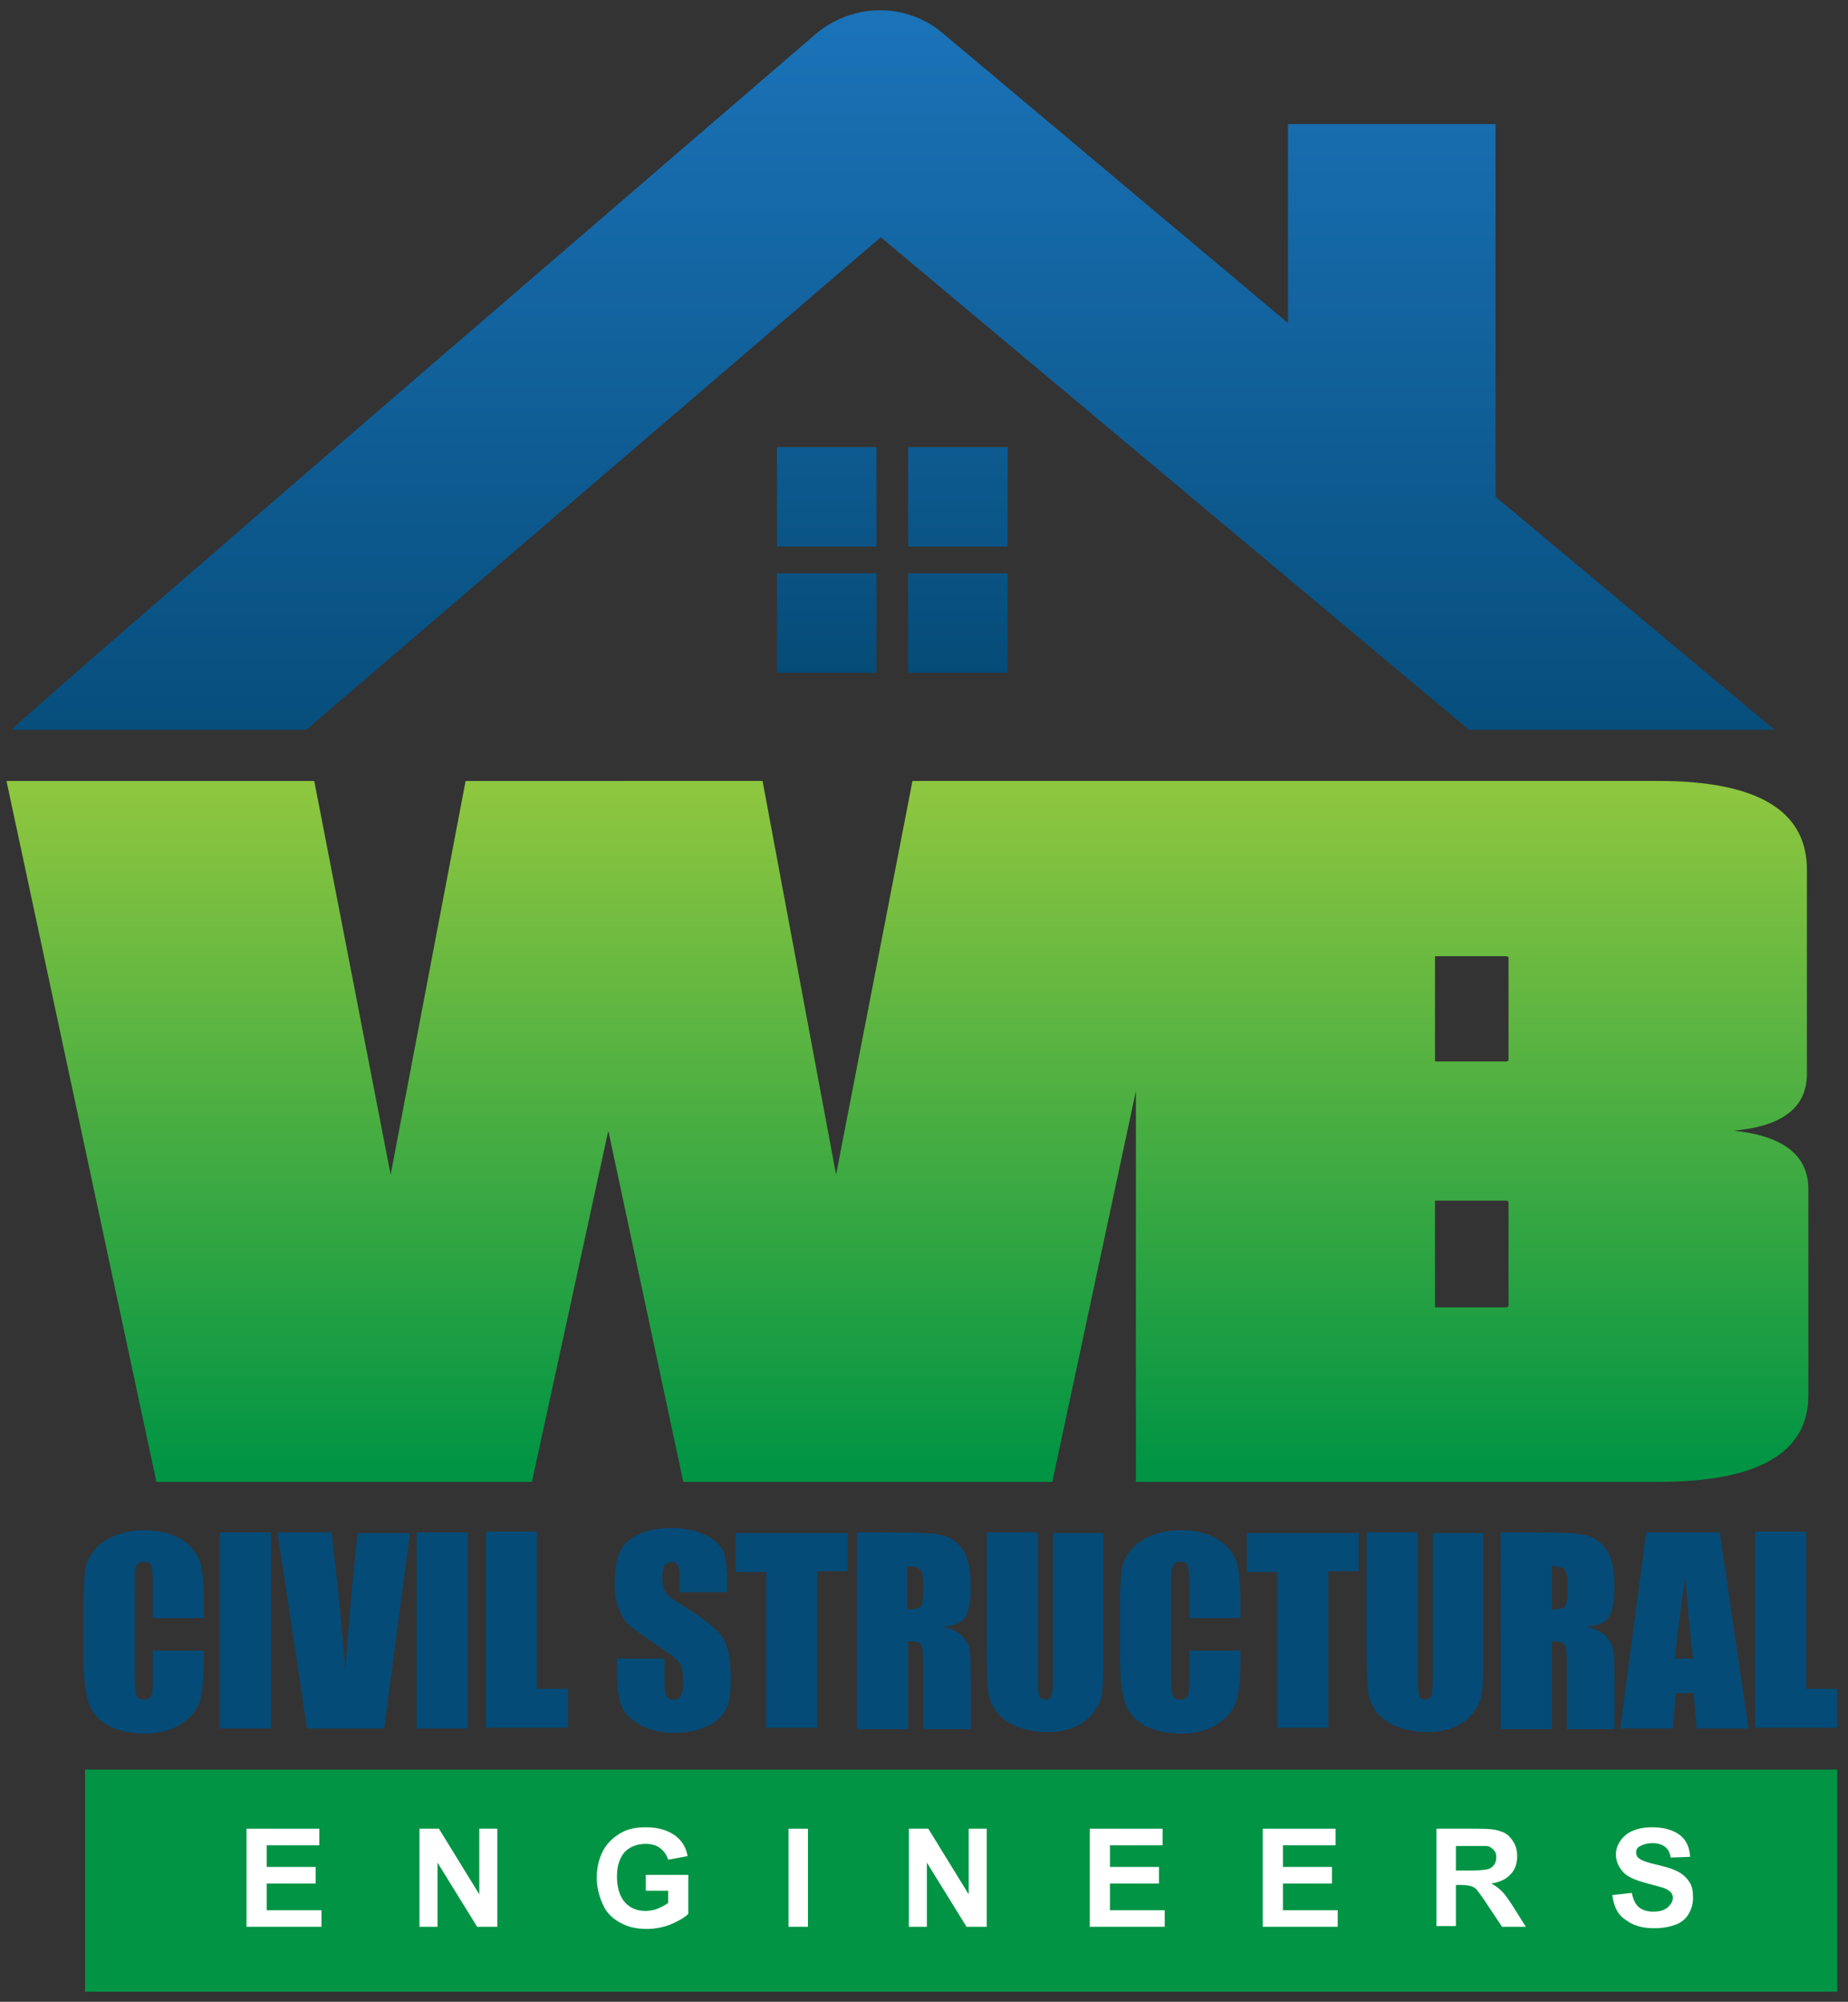 <?xml version="1.0" encoding="utf-8"?>
<!-- Generator: Adobe Illustrator 19.1.0, SVG Export Plug-In . SVG Version: 6.00 Build 0)  -->
<!DOCTYPE svg PUBLIC "-//W3C//DTD SVG 1.1//EN" "http://www.w3.org/Graphics/SVG/1.1/DTD/svg11.dtd">
<svg version="1.1" id="Layer_1" xmlns="http://www.w3.org/2000/svg" xmlns:xlink="http://www.w3.org/1999/xlink" x="0px" y="0px"
	 viewBox="0 0 256.4 277.6" style="enable-background:new 0 0 256.4 277.6;" xml:space="preserve">
<rect x="0" y="0" width="256.4" height="277.6" fill="#333333" stroke="none"/>
<style type="text/css">
	.st0{fill:#009444;}
	.st1{fill:url(#SVGID_1_);}
	.st2{fill:#FFFFFF;}
	.st3{fill:#054B77;}
	.st4{fill:url(#SVGID_2_);}
	.st5{fill:url(#SVGID_3_);}
	.st6{fill:url(#SVGID_4_);}
	.st7{fill:url(#SVGID_5_);}
	.st8{fill:url(#SVGID_6_);}
</style>
<g>
	<rect x="11.8" y="245.4" class="st0" width="243.1" height="30.8"/>
	<linearGradient id="SVGID_1_" gradientUnits="userSpaceOnUse" x1="125.861" y1="110.261" x2="125.861" y2="203.634">
		<stop  offset="0" style="stop-color:#8DC63F"/>
		<stop  offset="1" style="stop-color:#009444"/>
	</linearGradient>
	<path class="st1" d="M240.5,156.8c6.8-0.6,10.2-3.2,10.2-7.9v-28.3c0-8.2-6.9-12.3-20.6-12.3h-63.3h-9.2h-31l-10.6,54.6l-10.2-54.6
		H64.6l-10.4,54.6l-10.6-54.6H0.9l20.8,97.2h52.1l10.6-48.7l10.4,48.7H146l11.6-54.2v54.2h72.5c13.8,0,20.8-4,20.8-12v-28.6
		C250.9,160.2,247.4,157.5,240.5,156.8z M209.3,181c0,0.2-0.1,0.3-0.4,0.3h-9.8v-14.8h9.8c0.3,0,0.4,0.1,0.4,0.3V181z M209.3,146.9
		c0,0.2-0.1,0.3-0.4,0.3h-9.8v-14.6h9.8c0.3,0,0.4,0.1,0.4,0.3V146.9z"/>
	<g>
		<path class="st2" d="M34.2,267.2v-13.6h10.1v2.3h-7.3v3h6.8v2.3h-6.8v3.7h7.6v2.3H34.2z"/>
		<path class="st2" d="M58.2,267.2v-13.6h2.7l5.6,9.1v-9.1H69v13.6h-2.8l-5.5-8.9v8.9H58.2z"/>
		<path class="st2" d="M89.6,262.3V260h5.9v5.4c-0.6,0.6-1.4,1-2.5,1.5c-1.1,0.4-2.2,0.6-3.3,0.6c-1.4,0-2.7-0.3-3.7-0.9
			c-1.1-0.6-1.9-1.4-2.4-2.6c-0.5-1.1-0.8-2.3-0.8-3.6c0-1.4,0.3-2.7,0.9-3.8s1.5-1.9,2.6-2.5c0.9-0.5,2-0.7,3.3-0.7
			c1.7,0,3,0.4,4,1.1s1.6,1.7,1.8,2.9l-2.7,0.5c-0.2-0.7-0.6-1.2-1.1-1.6c-0.5-0.4-1.2-0.6-2-0.6c-1.2,0-2.2,0.4-2.9,1.1
			c-0.7,0.8-1.1,1.9-1.1,3.4c0,1.6,0.4,2.8,1.1,3.6s1.7,1.2,2.8,1.2c0.6,0,1.2-0.1,1.7-0.3s1.1-0.5,1.5-0.8v-1.7H89.6z"/>
		<path class="st2" d="M109.4,267.2v-13.6h2.7v13.6H109.4z"/>
		<path class="st2" d="M126.1,267.2v-13.6h2.7l5.6,9.1v-9.1h2.5v13.6h-2.8l-5.5-8.9v8.9H126.1z"/>
		<path class="st2" d="M151.2,267.2v-13.6h10.1v2.3h-7.3v3h6.8v2.3h-6.8v3.7h7.6v2.3H151.2z"/>
		<path class="st2" d="M175.2,267.2v-13.6h10.1v2.3H178v3h6.8v2.3H178v3.7h7.6v2.3H175.2z"/>
		<path class="st2" d="M199.3,267.2v-13.6h5.8c1.5,0,2.5,0.1,3.2,0.4c0.7,0.2,1.2,0.7,1.6,1.3c0.4,0.6,0.6,1.3,0.6,2.1
			c0,1-0.3,1.9-0.9,2.5c-0.6,0.7-1.5,1.1-2.7,1.3c0.6,0.3,1.1,0.7,1.5,1.1c0.4,0.4,0.9,1.1,1.6,2.2l1.7,2.7h-3.3l-2-3
			c-0.7-1.1-1.2-1.7-1.4-2s-0.5-0.5-0.8-0.6c-0.3-0.1-0.8-0.2-1.4-0.2H202v5.7H199.3z M202,259.4h2c1.3,0,2.1-0.1,2.5-0.2
			c0.3-0.1,0.6-0.3,0.8-0.6c0.2-0.3,0.3-0.6,0.3-1c0-0.5-0.1-0.8-0.4-1.1s-0.6-0.5-1-0.5c-0.2,0-0.9,0-2,0H202V259.4z"/>
		<path class="st2" d="M223.7,262.8l2.7-0.3c0.2,0.9,0.5,1.6,1,2c0.5,0.4,1.2,0.6,2,0.6c0.9,0,1.5-0.2,2-0.6
			c0.4-0.4,0.7-0.8,0.7-1.3c0-0.3-0.1-0.6-0.3-0.8c-0.2-0.2-0.5-0.4-1-0.6c-0.3-0.1-1.1-0.3-2.2-0.6c-1.5-0.4-2.5-0.8-3.1-1.3
			c-0.8-0.7-1.3-1.7-1.3-2.7c0-0.7,0.2-1.3,0.6-1.9s1-1.1,1.7-1.4c0.7-0.3,1.6-0.5,2.7-0.5c1.7,0,3,0.4,3.9,1.1
			c0.9,0.7,1.3,1.7,1.4,3l-2.7,0.1c-0.1-0.7-0.4-1.2-0.8-1.5c-0.4-0.3-1-0.5-1.7-0.5c-0.8,0-1.4,0.2-1.9,0.5
			c-0.3,0.2-0.4,0.5-0.4,0.8c0,0.3,0.1,0.6,0.4,0.8c0.3,0.3,1.2,0.6,2.5,0.9c1.3,0.3,2.3,0.6,3,1s1.1,0.8,1.5,1.4
			c0.4,0.6,0.5,1.3,0.5,2.2c0,0.8-0.2,1.5-0.6,2.2s-1,1.2-1.8,1.5c-0.8,0.3-1.8,0.5-3,0.5c-1.7,0-3-0.4-4-1.2
			C224.4,265.5,223.9,264.3,223.7,262.8z"/>
	</g>
	<g>
		<path class="st3" d="M28.3,224.4h-7.1v-4.7c0-1.4-0.1-2.2-0.2-2.6c-0.2-0.3-0.5-0.5-1-0.5c-0.6,0-0.9,0.2-1.1,0.6
			c-0.2,0.4-0.2,1.3-0.2,2.7v12.6c0,1.3,0.1,2.2,0.2,2.6c0.2,0.4,0.5,0.6,1.1,0.6c0.5,0,0.9-0.2,1-0.6c0.2-0.4,0.2-1.4,0.2-2.8v-3.4
			h7.1v1.1c0,2.8-0.2,4.8-0.6,6c-0.4,1.2-1.3,2.2-2.6,3.1c-1.4,0.9-3,1.3-5,1.3c-2.1,0-3.8-0.4-5.1-1.1c-1.3-0.7-2.2-1.8-2.7-3.1
			c-0.4-1.3-0.7-3.3-0.7-6v-7.9c0-2,0.1-3.4,0.2-4.4c0.1-1,0.5-1.9,1.2-2.8c0.7-0.9,1.6-1.6,2.8-2.1c1.2-0.5,2.5-0.8,4.1-0.8
			c2.1,0,3.8,0.4,5.1,1.2c1.4,0.8,2.2,1.8,2.7,3c0.4,1.2,0.6,3.1,0.6,5.6V224.4z"/>
		<path class="st3" d="M37.6,212.5v27.2h-7.1v-27.2H37.6z"/>
		<path class="st3" d="M56.9,212.5l-3.6,27.2H42.6l-4.1-27.2H46c0.9,7.5,1.5,13.8,1.9,19c0.4-5.2,0.8-9.9,1.2-13.9l0.5-5H56.9z"/>
		<path class="st3" d="M64.9,212.5v27.2h-7.1v-27.2H64.9z"/>
		<path class="st3" d="M74.5,212.5v21.7h4.3v5.4H67.4v-27.2H74.5z"/>
		<path class="st3" d="M100.9,220.8h-6.6v-2c0-0.9-0.1-1.5-0.3-1.8c-0.2-0.3-0.4-0.4-0.8-0.4c-0.4,0-0.7,0.2-1,0.5
			c-0.2,0.3-0.3,0.9-0.3,1.6c0,0.9,0.1,1.6,0.4,2c0.2,0.5,0.9,1,2,1.7c3.1,1.9,5.1,3.4,5.9,4.6c0.8,1.2,1.2,3.1,1.2,5.8
			c0,1.9-0.2,3.4-0.7,4.3c-0.5,0.9-1.3,1.7-2.6,2.3c-1.3,0.6-2.8,0.9-4.5,0.9c-1.9,0-3.5-0.4-4.8-1.1c-1.3-0.7-2.2-1.6-2.6-2.7
			c-0.4-1.1-0.6-2.7-0.6-4.7V230h6.6v3.3c0,1,0.1,1.7,0.3,2c0.2,0.3,0.5,0.4,1,0.4s0.8-0.2,1-0.6c0.2-0.4,0.3-0.9,0.3-1.6
			c0-1.6-0.2-2.6-0.7-3.1c-0.4-0.5-1.5-1.3-3.3-2.5c-1.8-1.2-2.9-2-3.5-2.5c-0.6-0.5-1-1.3-1.4-2.2c-0.4-0.9-0.6-2.1-0.6-3.6
			c0-2.1,0.3-3.6,0.8-4.6c0.5-1,1.4-1.7,2.6-2.3c1.2-0.5,2.6-0.8,4.3-0.8c1.8,0,3.4,0.3,4.7,0.9c1.3,0.6,2.1,1.3,2.6,2.2
			c0.4,0.9,0.6,2.4,0.6,4.6V220.8z"/>
		<path class="st3" d="M117.6,212.5v5.4h-4.2v21.7h-7.1V218h-4.2v-5.4H117.6z"/>
		<path class="st3" d="M118.9,212.5h5c3.3,0,5.6,0.1,6.8,0.4c1.2,0.3,2.1,0.9,2.9,2c0.7,1.1,1.1,2.7,1.1,5.1c0,2.1-0.3,3.5-0.8,4.3
			c-0.5,0.7-1.6,1.2-3.1,1.3c1.4,0.3,2.3,0.8,2.8,1.4c0.5,0.6,0.8,1.1,0.9,1.6c0.1,0.5,0.2,1.8,0.2,4v7.2h-6.6v-9
			c0-1.5-0.1-2.4-0.3-2.7c-0.2-0.3-0.8-0.5-1.8-0.5v12.2h-7.1V212.5z M125.9,217.2v6c0.8,0,1.3-0.1,1.7-0.3c0.3-0.2,0.5-0.9,0.5-2.1
			v-1.5c0-0.9-0.2-1.4-0.5-1.7C127.3,217.3,126.7,217.2,125.9,217.2z"/>
		<path class="st3" d="M153.1,212.5v18.1c0,2.1-0.1,3.5-0.2,4.3c-0.1,0.8-0.5,1.7-1.2,2.6c-0.7,0.9-1.5,1.5-2.6,2
			c-1.1,0.5-2.4,0.7-3.8,0.7c-1.6,0-3.1-0.3-4.3-0.8c-1.2-0.5-2.2-1.2-2.8-2.1c-0.6-0.9-1-1.8-1.1-2.7c-0.1-1-0.2-3-0.2-6v-16.1h7.1
			v20.4c0,1.2,0.1,1.9,0.2,2.3c0.1,0.3,0.4,0.5,0.8,0.5c0.4,0,0.7-0.2,0.9-0.5c0.1-0.4,0.2-1.2,0.2-2.6v-20H153.1z"/>
		<path class="st3" d="M172,224.4H165v-4.7c0-1.4-0.1-2.2-0.2-2.6c-0.2-0.3-0.5-0.5-1-0.5c-0.6,0-0.9,0.2-1.1,0.6
			c-0.2,0.4-0.2,1.3-0.2,2.7v12.6c0,1.3,0.1,2.2,0.2,2.6c0.2,0.4,0.5,0.6,1.1,0.6c0.5,0,0.9-0.2,1-0.6c0.2-0.4,0.2-1.4,0.2-2.8v-3.4
			h7.1v1.1c0,2.8-0.2,4.8-0.6,6c-0.4,1.2-1.3,2.2-2.6,3.1c-1.4,0.9-3,1.3-5,1.3c-2.1,0-3.8-0.4-5.1-1.1c-1.3-0.7-2.2-1.8-2.7-3.1
			c-0.4-1.3-0.7-3.3-0.7-6v-7.9c0-2,0.1-3.4,0.2-4.4c0.1-1,0.5-1.9,1.2-2.8c0.7-0.9,1.6-1.6,2.8-2.1c1.2-0.5,2.5-0.8,4.1-0.8
			c2.1,0,3.8,0.4,5.1,1.2c1.4,0.8,2.2,1.8,2.7,3c0.4,1.2,0.6,3.1,0.6,5.6V224.4z"/>
		<path class="st3" d="M188.5,212.5v5.4h-4.2v21.7h-7.1V218H173v-5.4H188.5z"/>
		<path class="st3" d="M205.8,212.5v18.1c0,2.1-0.1,3.5-0.2,4.3c-0.1,0.8-0.5,1.7-1.2,2.6c-0.7,0.9-1.5,1.5-2.6,2
			c-1.1,0.5-2.4,0.7-3.8,0.7c-1.6,0-3.1-0.3-4.3-0.8c-1.2-0.5-2.2-1.2-2.8-2.1c-0.6-0.9-1-1.8-1.1-2.7c-0.1-1-0.2-3-0.2-6v-16.1h7.1
			v20.4c0,1.2,0.1,1.9,0.2,2.3c0.1,0.3,0.4,0.5,0.8,0.5c0.4,0,0.7-0.2,0.9-0.5c0.1-0.4,0.2-1.2,0.2-2.6v-20H205.8z"/>
		<path class="st3" d="M208.2,212.5h5c3.3,0,5.6,0.1,6.8,0.4c1.2,0.3,2.1,0.9,2.9,2c0.7,1.1,1.1,2.7,1.1,5.1c0,2.1-0.3,3.5-0.8,4.3
			c-0.5,0.7-1.6,1.2-3.1,1.3c1.4,0.3,2.3,0.8,2.8,1.4c0.5,0.6,0.8,1.1,0.9,1.6c0.1,0.5,0.2,1.8,0.2,4v7.2h-6.6v-9
			c0-1.5-0.1-2.4-0.3-2.7c-0.2-0.3-0.8-0.5-1.8-0.5v12.2h-7.1V212.5z M215.3,217.2v6c0.8,0,1.3-0.1,1.7-0.3c0.3-0.2,0.5-0.9,0.5-2.1
			v-1.5c0-0.9-0.2-1.4-0.5-1.7C216.7,217.3,216.1,217.2,215.3,217.2z"/>
		<path class="st3" d="M238.6,212.5l4,27.2h-7.2l-0.4-4.9h-2.5l-0.4,4.9h-7.3l3.6-27.2H238.6z M234.9,230c-0.4-3.1-0.7-6.9-1.1-11.4
			c-0.7,5.2-1.2,9-1.4,11.4H234.9z"/>
		<path class="st3" d="M250.6,212.5v21.7h4.3v5.4h-11.4v-27.2H250.6z"/>
	</g>
	<g>
		<linearGradient id="SVGID_2_" gradientUnits="userSpaceOnUse" x1="114.745" y1="7.7" x2="114.745" y2="93.939">
			<stop  offset="0" style="stop-color:#1C75BC"/>
			<stop  offset="1" style="stop-color:#054B77"/>
		</linearGradient>
		<rect x="107.8" y="62" class="st4" width="13.8" height="13.8"/>
		<linearGradient id="SVGID_3_" gradientUnits="userSpaceOnUse" x1="132.887" y1="7.7" x2="132.887" y2="93.939">
			<stop  offset="0" style="stop-color:#1C75BC"/>
			<stop  offset="1" style="stop-color:#054B77"/>
		</linearGradient>
		<rect x="126" y="62" class="st5" width="13.8" height="13.8"/>
		<linearGradient id="SVGID_4_" gradientUnits="userSpaceOnUse" x1="114.745" y1="7.7" x2="114.745" y2="93.939">
			<stop  offset="0" style="stop-color:#1C75BC"/>
			<stop  offset="1" style="stop-color:#054B77"/>
		</linearGradient>
		<rect x="107.8" y="79.5" class="st6" width="13.8" height="13.8"/>
		<linearGradient id="SVGID_5_" gradientUnits="userSpaceOnUse" x1="132.887" y1="7.7" x2="132.887" y2="93.939">
			<stop  offset="0" style="stop-color:#1C75BC"/>
			<stop  offset="1" style="stop-color:#054B77"/>
		</linearGradient>
		<rect x="126" y="79.5" class="st7" width="13.8" height="13.8"/>
	</g>
	<linearGradient id="SVGID_6_" gradientUnits="userSpaceOnUse" x1="123.816" y1="-4.372" x2="123.816" y2="109.091">
		<stop  offset="0" style="stop-color:#1C75BC"/>
		<stop  offset="1" style="stop-color:#054B77"/>
	</linearGradient>
	<path class="st8" d="M207.5,68.9V17.2h-28.8v27.6L130.8,4.6c-5.1-4.3-12.5-4.2-17.6,0.1c0,0-108,92.8-111.6,96.5h40.9l79.7-68.3
		l81.6,68.3h42.4L207.5,68.9z"/>
</g>
</svg>

